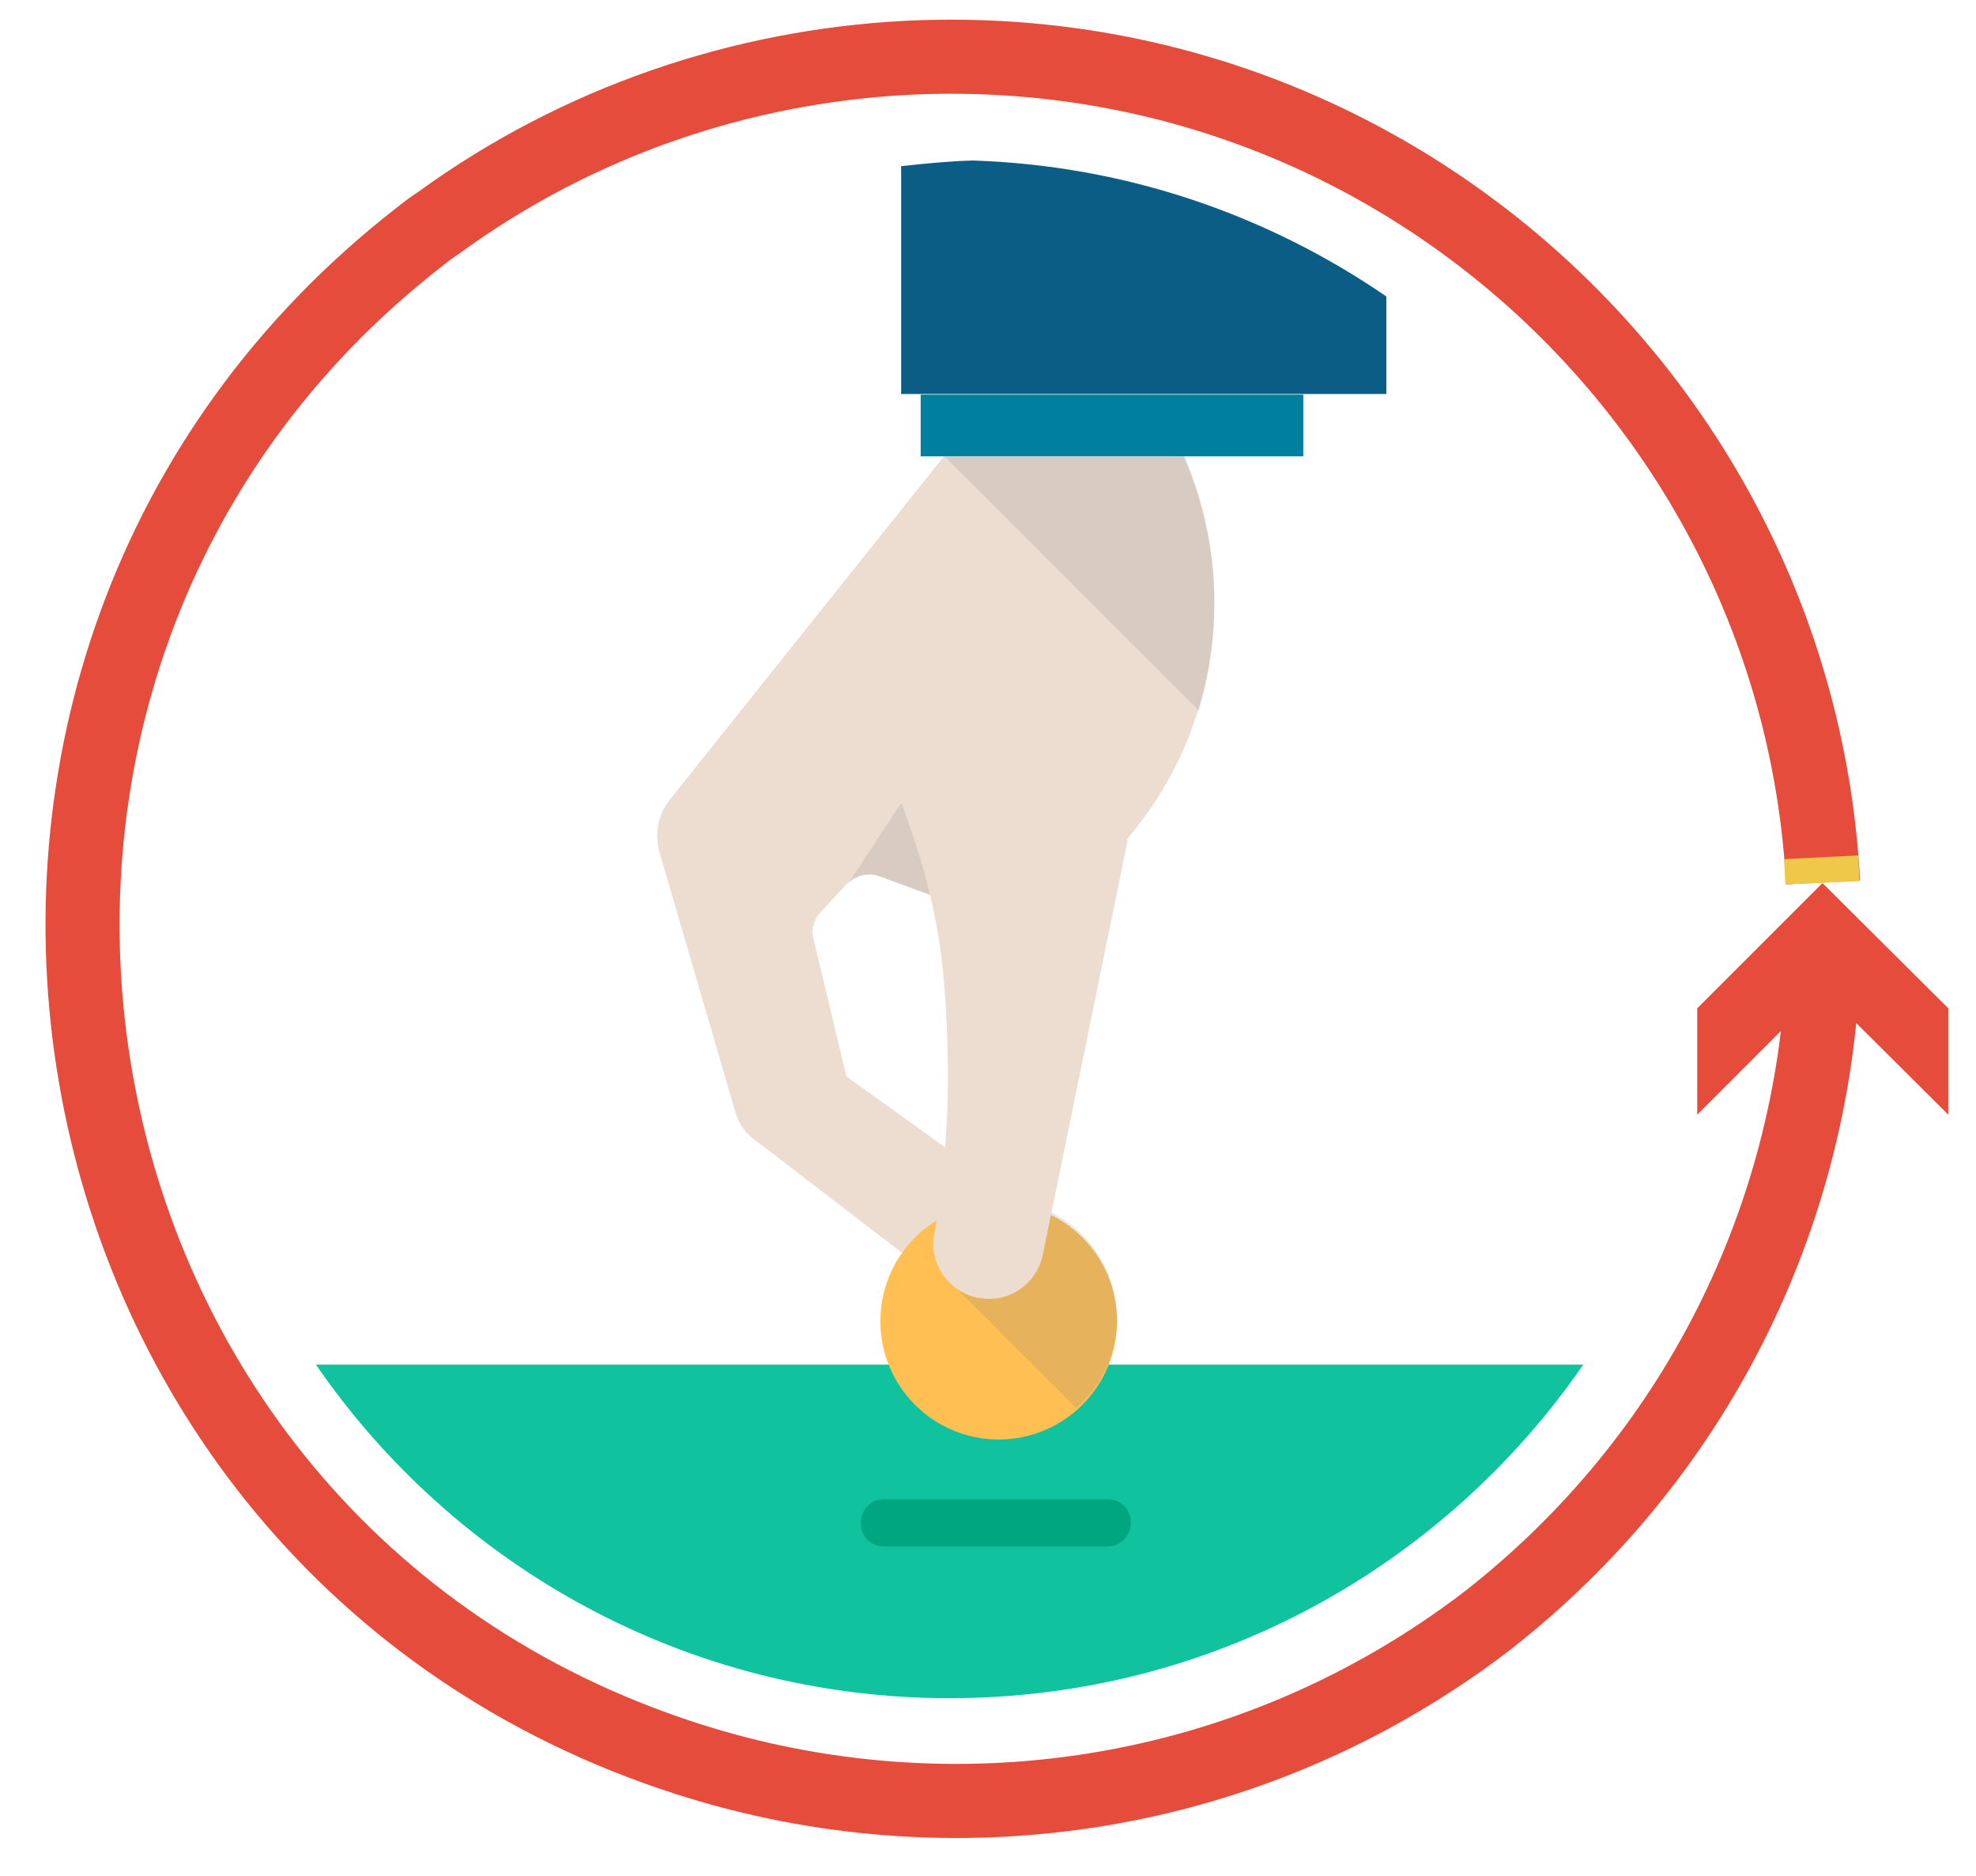 <?xml version="1.0" encoding="utf-8"?>
<!-- Generator: Adobe Illustrator 19.0.1, SVG Export Plug-In . SVG Version: 6.00 Build 0)  -->
<svg version="1.1" id="Layer_1" xmlns="http://www.w3.org/2000/svg" xmlns:xlink="http://www.w3.org/1999/xlink" x="0px" y="0px"
	 width="314px" height="298px" viewBox="140 -99 314 298" style="enable-background:new 140 -99 314 298;" xml:space="preserve">
<style type="text/css">
	.st0{display:none;}
	.st1{display:inline;fill:#1C856F;}
	.st2{display:inline;fill:#21A186;}
	.st3{display:inline;fill:#26B99A;}
	.st4{display:inline;fill:#E6FFEC;}
	.st5{display:inline;opacity:0.4;enable-background:new    ;}
	.st6{display:inline;fill:#474747;}
	.st7{display:inline;fill:#AEC5D1;}
	.st8{display:inline;fill:#EFC849;}
	.st9{display:inline;fill:#BED8E5;}
	.st10{display:inline;fill:#1D8C74;}
	.st11{display:inline;fill:#21A187;}
	.st12{display:inline;fill:#CCE9F7;}
	.st13{display:inline;}
	.st14{fill:#414E59;}
	.st15{opacity:0.4;fill:#414042;enable-background:new    ;}
	.st16{fill:#2C343C;}
	.st17{fill:#576877;}
	.st18{fill:#F17046;}
	.st19{fill:#FFFFFF;}
	.st20{fill:none;}
	.st21{fill:none;stroke:#E64C3C;stroke-width:11.987;stroke-miterlimit:10;}
	.st22{fill:#E64C3C;}
	.st23{fill:none;stroke:#E64C3C;stroke-width:11.771;stroke-miterlimit:10;}
	.st24{fill:#11C29F;}
	.st25{fill:#00A67F;}
	.st26{fill:#EDDDD1;}
	.st27{fill:#FFBF53;}
	.st28{fill:#007F9E;}
	.st29{fill:#0C5D85;}
	.st30{opacity:0.2;}
	.st31{fill:#808080;}
	.st32{fill:#EFC849;}
</style>
<g id="_x31_89billion" class="st0">
	<polygon class="st1" points="410.3,149 327.3,168.1 327.1,168.2 320.1,169.8 302.1,173.9 294.9,175.6 215.7,193.8 214.9,164.7 
		214.8,161.7 214.8,161.7 294.9,143.3 294.9,143.2 294.9,143.2 302.1,141.6 320.1,137.4 320.6,137.3 327.1,135.8 327.1,135.8 
		327.3,135.8 409.3,116.9 409.4,116.9 409.9,136.7 410,139.2 410.1,142.6 410.1,145.1 	"/>
	<polygon class="st2" points="214.8,161.7 169.7,122.7 170.6,154.8 215.7,193.8 	"/>
	<polygon class="st3" points="409.3,116.9 343.6,132 327.1,135.8 318.5,137.8 294.9,143.3 294.9,143.3 288,144.8 231.4,157.9 
		214.8,161.7 205.7,153.8 205.1,153.3 205.1,153.3 202.5,151 202.5,151 200.3,149.1 199.3,148.2 199.3,148.2 169.8,122.7 
		176.9,121.1 180.8,120.2 196.6,116.5 236.4,107.4 273.4,98.8 282.3,96.8 350.1,81.2 364.3,77.9 374.5,86.8 	"/>
	<path class="st4" d="M387.6,108.2L367,90.5c-8.3,1.9-18.2,0.6-22.3-2.8L287,101l-32.5,7.5L200.3,121c4,3.5,0.6,7.9-7.7,9.8
		l20.6,17.8c8.3-1.9,18.3-0.6,22.4,3l54.2-12.5l32.5-7.5l57.6-13.3C375.8,114.6,379.3,110.2,387.6,108.2z M320.4,129.7
		c-3.5,1.9-7.8,3.5-13,4.7c-6.6,1.5-13.6,2.2-20.4,2c-13.4-0.2-25.8-3.4-32.1-8.8c-6.3-5.5-4.9-11.9,2.5-16.8
		c3.7-2.5,9-4.7,15.6-6.2c5.2-1.2,10.7-1.8,16.1-2c15-0.5,29.5,2.8,36.5,8.8C332.5,117.4,330,124.6,320.4,129.7z"/>
	<polygon class="st5" points="409.6,124.8 409.6,122.3 215,167.1 215.1,169.6 	"/>
	<polygon class="st5" points="409.8,132 409.7,129.5 215.2,174.2 215.3,176.7 	"/>
	<polygon class="st5" points="409.9,136.7 215.5,181.4 215.6,183.9 410,139.2 	"/>
	<polygon class="st5" points="410.1,145.1 216.2,189.8 216.1,187.3 410.1,142.6 	"/>
	<polygon class="st5" points="215.1,169.6 215,167.1 169.7,128.2 169.8,130.7 	"/>
	<polygon class="st5" points="215.3,176.8 215.2,174.2 170,135.3 170.1,137.9 	"/>
	<polygon class="st5" points="215.6,183.9 215.5,181.4 170.2,142.5 170.3,145 	"/>
	<polygon class="st5" points="215.8,189.7 215.7,187.1 170.4,148.2 170.5,150.8 	"/>
	<path class="st6" d="M279.8,105l1.7,1.5c3.4-0.5,6.5-0.7,9.3-0.6c4.9,0.2,8.5,1,10.8,2.6l-10.8,3.2c-1.4-0.9-3.2-1.4-5.4-1.6
		c-1.4-0.1-3.2,0-5.3,0.5c-2.2,0.5-3.5,1.2-4,2c-0.4,0.7-0.2,1.3,0.6,2c1.2,1.1,4,1.8,8.4,2.2c1.6,0.1,3.9,0.2,6.9,0.3
		c3.5,0,5.9,0.1,7.2,0.2c4,0.2,7.2,0.5,9.7,1c3.7,0.7,6.2,1.5,7.4,2.5c2.5,2,2.4,4-0.3,6c-1.6,1.2-4.1,2.3-7.4,3.3l1.9,1.6
		l-10.1,2.3l-2-1.7c-5.2,0.7-9.8,0.7-13.8,0c-3.5-0.6-6.2-1.6-8.2-3l11.1-2.9c2.1,1.3,4.4,2,7,2.1c1.9,0.1,3.6,0,5.4-0.4
		c0.1,0,0.2,0,0.3-0.1c2.6-0.6,4.2-1.5,4.9-2.6c0.4-0.5,0.2-1.1-0.6-1.8c-1.1-1-3.7-1.6-7.7-1.9c-3.1-0.1-7.8-0.3-14.1-0.5
		c-4.8-0.2-8.6-0.5-11.2-1c-3.3-0.6-5.7-1.5-7.1-2.8c-1.4-1.2-1.7-2.5-0.9-3.9c0.9-1.8,3.6-3.3,7.8-4.8l-1.7-1.5L279.8,105z"/>
	<polygon class="st7" points="327.1,135.8 327.1,168.2 320.1,169.8 302.1,173.9 294.9,175.6 294.9,143.2 302.1,141.6 320.1,137.4 
		320.6,137.3 	"/>
	<polygon class="st8" points="294.9,143.2 294.9,175.6 302.1,173.9 302.1,141.6 	"/>
	<polygon class="st8" points="327.3,168.1 327.3,135.8 327.3,131.8 327.1,131.8 327.1,135.8 327.1,135.8 320.6,137.3 320.1,137.4 
		320.1,169.8 327.1,168.2 	"/>
	<polygon class="st9" points="292.4,98.4 260.6,105.9 305.2,143.8 337,136.3 	"/>
	<polygon class="st1" points="362.1,150.3 361.6,152.2 361.6,152.2 361.6,152.2 360.2,156.7 360.2,156.7 359.5,159.3 358.3,163.1 
		358.3,163.1 357.5,165.7 357.5,165.7 356.7,175 282.5,141.4 282.2,141.2 275.8,138.3 258.4,130.5 251.8,127.5 179.4,94.6 
		179.7,83.7 179.8,80.8 180.1,76.6 180.3,73.7 180.3,73.7 180.6,69.6 180.8,66.7 181,62.8 181.1,62.8 181.1,62.8 252.2,94.3 
		252.2,94.3 258.7,97.2 258.8,97.2 276.1,104.9 276.1,104.9 280.6,106.8 281.8,107.4 282.5,107.7 282.8,107.9 357.8,141 
		357.8,141.1 	"/>
	<polygon class="st5" points="359.5,147.9 358.7,149.6 358.7,149.7 358.4,150.4 180.6,69.6 180.8,66.7 359.3,147.8 	"/>
	<polygon class="st5" points="359.5,155.4 358.5,157.9 358.4,157.8 180.1,76.6 180.3,73.7 359.1,155.2 	"/>
	<polygon class="st5" points="359.1,162.3 358.1,164.8 357.7,164.6 179.7,83.7 179.8,80.8 358.5,162 	"/>
	<polygon class="st5" points="359.1,169 358.1,171.5 357.7,171.4 179.4,90.3 179.6,87.3 358.5,168.7 	"/>
	<polygon class="st10" points="356.7,141 420.9,107.2 421.1,139.9 356.7,175 	"/>
	<polygon class="st5" points="421,112.8 356.7,146.7 356.7,149.6 421,115.7 	"/>
	<polygon class="st5" points="421,120 356.7,153.9 356.7,156.9 421,123 	"/>
	<polygon class="st5" points="421,127.3 356.7,161.2 356.7,164.2 421,130.2 	"/>
	<polygon class="st5" points="421,134 356.7,168 356.7,170.9 421,137 	"/>
	<polygon class="st11" points="420.9,107.2 356.7,141 284.4,108.8 277.5,105.8 259.9,97.9 253,94.9 181,62.8 251.9,31.1 	"/>
	<path class="st4" d="M394.4,101.7l-65.3-25.2c12.9,8.2,16.3,17.8,7.1,23.2c-8.4,4.9-24.7,4.7-40.4,0.2h-0.1c-2.5-0.7-5-1.6-7.5-2.5
		c-1.7-0.7-3.4-1.4-5.1-2.2c-4.3-2-7.9-4.2-10.8-6.4c-1.8-1.4-3.4-2.8-4.6-4.3c-5.6-6.3-5.6-12.5,1.1-16.4c6.9-4,19.1-4.6,31.9-2.2
		c1.7,0.3,3.4,0.7,5.1,1.1l0,0c1.9,0.5,3.9,1,5.8,1.6L259.5,45c-4.6,2.6-14.7,1.8-22.6-1.9l-23,13.5c7.9,3.7,9,10.5,4.4,13.1
		l128.6,59.7c6.5-6.8,12-6.4,18.2-1.5l29.8-15.3C388.6,109.5,389.9,104.3,394.4,101.7z M321.8,72.5c-3.3-1.5-6.8-2.9-10.3-4
		l17.6,7.9C326.9,75.1,324.5,73.8,321.8,72.5z"/>
	<path class="st6" d="M311.5,71.7l-1.9,1.1c-3.3-1.2-6.3-2-9-2.5c-4.8-0.8-8.4-0.8-10.9,0.2l10,5.3c1.5-0.5,3.3-0.7,5.5-0.4
		c1.4,0.2,3.1,0.7,5.1,1.6c2.1,0.9,3.3,1.8,3.6,2.7c0.3,0.7,0,1.3-0.9,1.8c-1.4,0.8-4.2,0.9-8.5,0.4c-1.6-0.2-3.8-0.6-6.8-1.2
		c-3.5-0.7-5.8-1.1-7-1.3c-3.9-0.6-7.1-1-9.6-1c-3.7-0.1-6.2,0.2-7.6,0.9c-2.7,1.4-2.9,3.3-0.6,5.8c1.4,1.5,3.7,3,6.8,4.7l-2.1,1.2
		l9.5,4.3l2.2-1.2c4.9,1.8,9.4,2.7,13.5,2.9c3.5,0.1,6.3-0.3,8.4-1.2l-10.4-5c-2.2,0.8-4.6,1-7.1,0.6c-1.8-0.3-3.5-0.8-5.2-1.5
		c-0.1,0-0.2-0.1-0.3-0.1c-2.4-1.1-3.9-2.3-4.4-3.5c-0.3-0.6,0-1.1,0.8-1.6c1.2-0.7,3.8-0.7,7.8-0.2c3.1,0.5,7.7,1.4,13.8,2.4
		c4.7,0.8,8.4,1.3,11,1.4c3.3,0.1,5.7-0.3,7.3-1.2c1.5-0.9,2-2.1,1.5-3.6c-0.7-1.9-3-3.9-6.9-6.2l1.9-1.1L311.5,71.7z"/>
	<polygon class="st7" points="282.6,108 282.5,108.4 282.5,108.5 282.5,108.5 282.2,141.2 275.8,138.3 258.4,130.5 251.8,127.5 
		252.2,94.3 252.2,94.3 258.7,97.2 258.8,97.2 276.1,104.9 276.1,104.9 280.6,106.8 281.8,107.4 	"/>
	<polygon class="st8" points="258.7,97.2 258.4,130.5 251.8,127.5 252.2,94.3 252.2,94.3 	"/>
	<polygon class="st8" points="282.5,141.4 282.8,107.9 280.6,106.8 276.1,104.9 276.1,104.9 275.8,138.3 282.2,141.2 	"/>
	<polygon class="st12" points="331.1,79.1 282.9,108 276.7,105.2 259,97.4 252.1,94.3 301.1,64.6 307.7,67.8 324.8,76 	"/>
	<polygon class="st8" points="307.7,67.8 259,97.4 252.1,94.3 301.1,64.6 	"/>
	<polygon class="st8" points="330.9,78.9 282.8,108.2 276,105 324.2,75.8 324.3,75.7 	"/>
	<polygon class="st1" points="404.5,47.2 210,92.7 210.9,125.3 405.4,79.8 	"/>
	<polygon class="st5" points="404.8,54.7 404.7,52.1 210.2,97.5 210.3,100.1 	"/>
	<polygon class="st5" points="405,62 404.9,59.4 210.4,104.8 210.5,107.4 	"/>
	<polygon class="st5" points="405.2,69.3 405.2,66.7 210.7,112.1 210.8,114.7 	"/>
	<polygon class="st5" points="405.2,76.1 405.2,73.6 210.7,119 210.8,121.5 	"/>
	<path class="st2" d="M210.9,125.3c0,0-28.2-24.8-45.1-39.6l-0.1-10.3l-0.1-2.6l-0.2-4.7l-0.1-2.6l-0.2-4.7l-0.1-2.6l-0.2-5.1
		L210,92.7l0.2,4.9l0,0l0.1,2.5l0.3,7.3l0.3,7.3V125.3z"/>
	<polygon class="st5" points="165.2,60.8 210.2,100.1 210.3,100.2 210.1,97.6 210.1,97.6 165.1,58.2 	"/>
	<polygon class="st5" points="165.4,68.1 210.5,107.4 210.4,104.8 165.3,65.5 	"/>
	<polygon class="st5" points="210.7,114.7 165.7,75.3 165.6,72.8 210.6,112.1 	"/>
	<polygon class="st5" points="210.8,121.5 165.8,82.2 165.8,79.7 210.8,119 	"/>
	<polygon class="st3" points="359.4,7.7 164.9,53.1 210,92.7 404.5,47.3 	"/>
	<path class="st4" d="M339.9,17.5c4.1,3.5,14.1,4.8,22.3,2.9l20.6,18c-8.3,1.9-11.8,6.4-7.7,10L230.8,82.2c-4.1-3.6-14.1-4.9-22.5-3
		l-20.6-18c8.3-1.9,11.7-6.4,7.7-9.9L339.9,17.5z M302.6,65c19.5-4.6,27.6-15,18.1-23.4s-33.1-11.5-52.6-6.9s-27.6,15-18.1,23.4
		S283.1,69.6,302.6,65"/>
	<g class="st13">
		<path class="st14" d="M358.5,34.5c-26.6,31.4-132.6,40.1-164,13.5l-7-85.7l164-13.5L358.5,34.5z"/>
		<path class="st15" d="M194.5,48c15.9,13.5,50.9,17.9,85,14.9l74.2-86.6L189-19.5L194.5,48z"/>
		<polygon class="st16" points="414.5,-52.8 266.8,-95.3 128,-29.3 125.5,-30 125.6,-28.1 275.9,15.4 417.1,-52.1 416.9,-53.9 		"/>
		<polygon class="st17" points="416.9,-53.9 275.8,13.5 125.5,-30 266.7,-97.2 		"/>
		<g>
			<polygon class="st18" points="338,44.8 333.2,-12.9 270.4,-40 272,-43.9 337.2,-15.8 342.3,44.5 			"/>
		</g>
		<path class="st19" d="M276.7-42.6c0.2,2-2.9,3.9-6.9,4.2s-7.3-1-7.5-3c-0.2-2,2.9-3.9,6.9-4.2C273.2-46,276.5-44.6,276.7-42.6z"/>
		<g>
			<path class="st18" d="M339.5,44.3c0,0-0.3,1.4-1.1,3.4c-0.8,1.9-2.1,4.2-3.7,6.4c-1.6,2.1-3.5,4-5.2,5.2s-3,1.9-3,1.9
				s0.3-1.5,1.1-3.4s2.1-4.2,3.7-6.4c1.6-2.1,3.5-4,5.2-5.2C338.1,44.9,339.5,44.3,339.5,44.3z"/>
			<path class="st18" d="M339.5,44.3c0,0,1.5,0.4,3.4,1.3c1.9,1,4.2,2.5,6.3,4.3c2,1.8,3.9,3.9,5,5.6c1.2,1.8,1.8,3.2,1.8,3.2
				s-1.5-0.4-3.4-1.3c-1.9-1-4.2-2.5-6.3-4.3c-2-1.8-3.9-3.9-5-5.7C340,45.7,339.5,44.3,339.5,44.3z"/>
			<path class="st18" d="M339.5,44.3c0,0,0.8,1.2,1.5,3.1c0.7,1.9,1.3,4.4,1.5,7s0.1,5.2-0.3,7.2c-0.4,2-1,3.3-1,3.3
				s-0.8-1.2-1.5-3.1c-0.7-1.9-1.3-4.5-1.5-7c-0.2-2.6,0-5.2,0.3-7.2C338.9,45.6,339.5,44.3,339.5,44.3z"/>
			<path class="st19" d="M346.7,43.7c0.3,4-2.6,7.5-6.6,7.8s-7.5-2.6-7.8-6.6s2.6-7.5,6.6-7.8C342.8,36.7,346.3,39.7,346.7,43.7z"/>
		</g>
	</g>
	<g id="Layer_3" class="st13">
		<g>
			<line class="st20" x1="447.2" y1="-80.3" x2="447.2" y2="174.8"/>
			<g>
				<line class="st21" x1="447.2" y1="-66.6" x2="447.2" y2="174.8"/>
				<g>
					<polygon class="st22" points="426.8,-42.7 447.2,-63.1 467.5,-42.7 467.5,-60 447.2,-80.3 426.8,-60 					"/>
				</g>
			</g>
		</g>
	</g>
</g>
<g id="_x30_.0005_percent">
	<g>
		<g>
			<g>
				<path class="st23" d="M429.7,54.7c-1.6,39.4-20,77.8-53.5,103.9c-37.6,28.7-85.2,35.3-127.1,21.8
					C142.6,146.1,119.3,6.5,206.7-61.4c1-0.8,1.9-1.5,3-2.2c22.4-16.3,48.3-24.8,74.1-26.2c77.4-4,141.9,55.7,145.9,131"/>
				<g>
					<polygon class="st22" points="409.7,78.1 429.6,58.2 449.6,78.1 449.6,61.2 429.6,41.3 409.7,61.2 					"/>
				</g>
			</g>
		</g>
	</g>
	<g>
		<path class="st24" d="M290.9,170.8c41.8,0,78.6-21,100.7-53H190.2C212.2,149.8,249.1,170.8,290.9,170.8z"/>
	</g>
	<g>
		<path class="st25" d="M316,146.7h-35.5c-2.1,0-3.7-1.6-3.7-3.7v-0.1c0-2.1,1.6-3.7,3.7-3.7H316c2.1,0,3.7,1.6,3.7,3.7v0.1
			C319.7,145,318,146.7,316,146.7z"/>
	</g>
	<g>
		<path class="st26" d="M320.5,32.6l-8.1,10.2c-0.5,0.6-3.3,5.3-9.7,5.3c-1.3,0-2.3-0.3-2.3-0.3c-4.2-1.6-0.6-0.3-20.6-7.6
			c-1.8-0.7-3.9-0.2-5.2,1.2l-4.2,4.5c-1.1,1.2-1.6,2.9-1.1,4.4l5.2,21.7l18.9,13.6c3.8,2.8,4.8,8.2,2,12.1l-0.1,0.2
			c-2.9,4-8.5,4.9-12.4,1.8l-21.9-16.8c-1.4-1-3.3-2.2-4.2-5.4l-12-41.1c-0.8-2.8-0.3-5.9,1.6-8.3l43.6-54.6h38.1l0.4,1
			C336.6-6,333.5,16.2,320.5,32.6z"/>
	</g>
	<g>
		<circle class="st27" cx="298.7" cy="110.9" r="18.8"/>
	</g>
	<g>
		<rect x="286.3" y="-36.3" class="st28" width="60.8" height="9.8"/>
	</g>
	<g>
		<path class="st29" d="M360.3-51.9v15.5h-77.1v-36.2c3.7-0.4,7.6-0.8,11.4-0.9C319-72.7,341.5-64.8,360.3-51.9z"/>
	</g>
	<g class="st30">
		<path class="st31" d="M274.7,41.5c1.3-1.4,3.4-1.9,5.2-1.2c3.4,1.3,6.1,2.3,8.2,3l8.1-5.2l-13-9.5L274.7,41.5z"/>
	</g>
	<g class="st30">
		<path class="st31" d="M300.5,91.8l-10,12.4l20.5,20.5c4-3.5,6.5-8.5,6.5-14.2C317.5,100.7,310,92.6,300.5,91.8z"/>
	</g>
	<g>
		<path class="st26" d="M283.3,28.7c5.4,14.8,6.9,23.5,7.3,39.8s-2.3,29.4-2.3,29.4c-0.3,4.4,2.7,8.4,7.1,9.3h0.2
			c4.7,0.9,9.1-2.2,10.1-6.8l13.5-65.9L283.3,28.7z"/>
	</g>
	<g class="st30">
		<path class="st31" d="M328.7-25.4l-0.4-1h-38.1l40.3,40.3C334.3,1.1,333.8-12.7,328.7-25.4z"/>
	</g>
	<polygon class="st32" points="435.5,41 423.7,41.5 423.5,37.5 435.3,36.9 	"/>
</g>
</svg>
